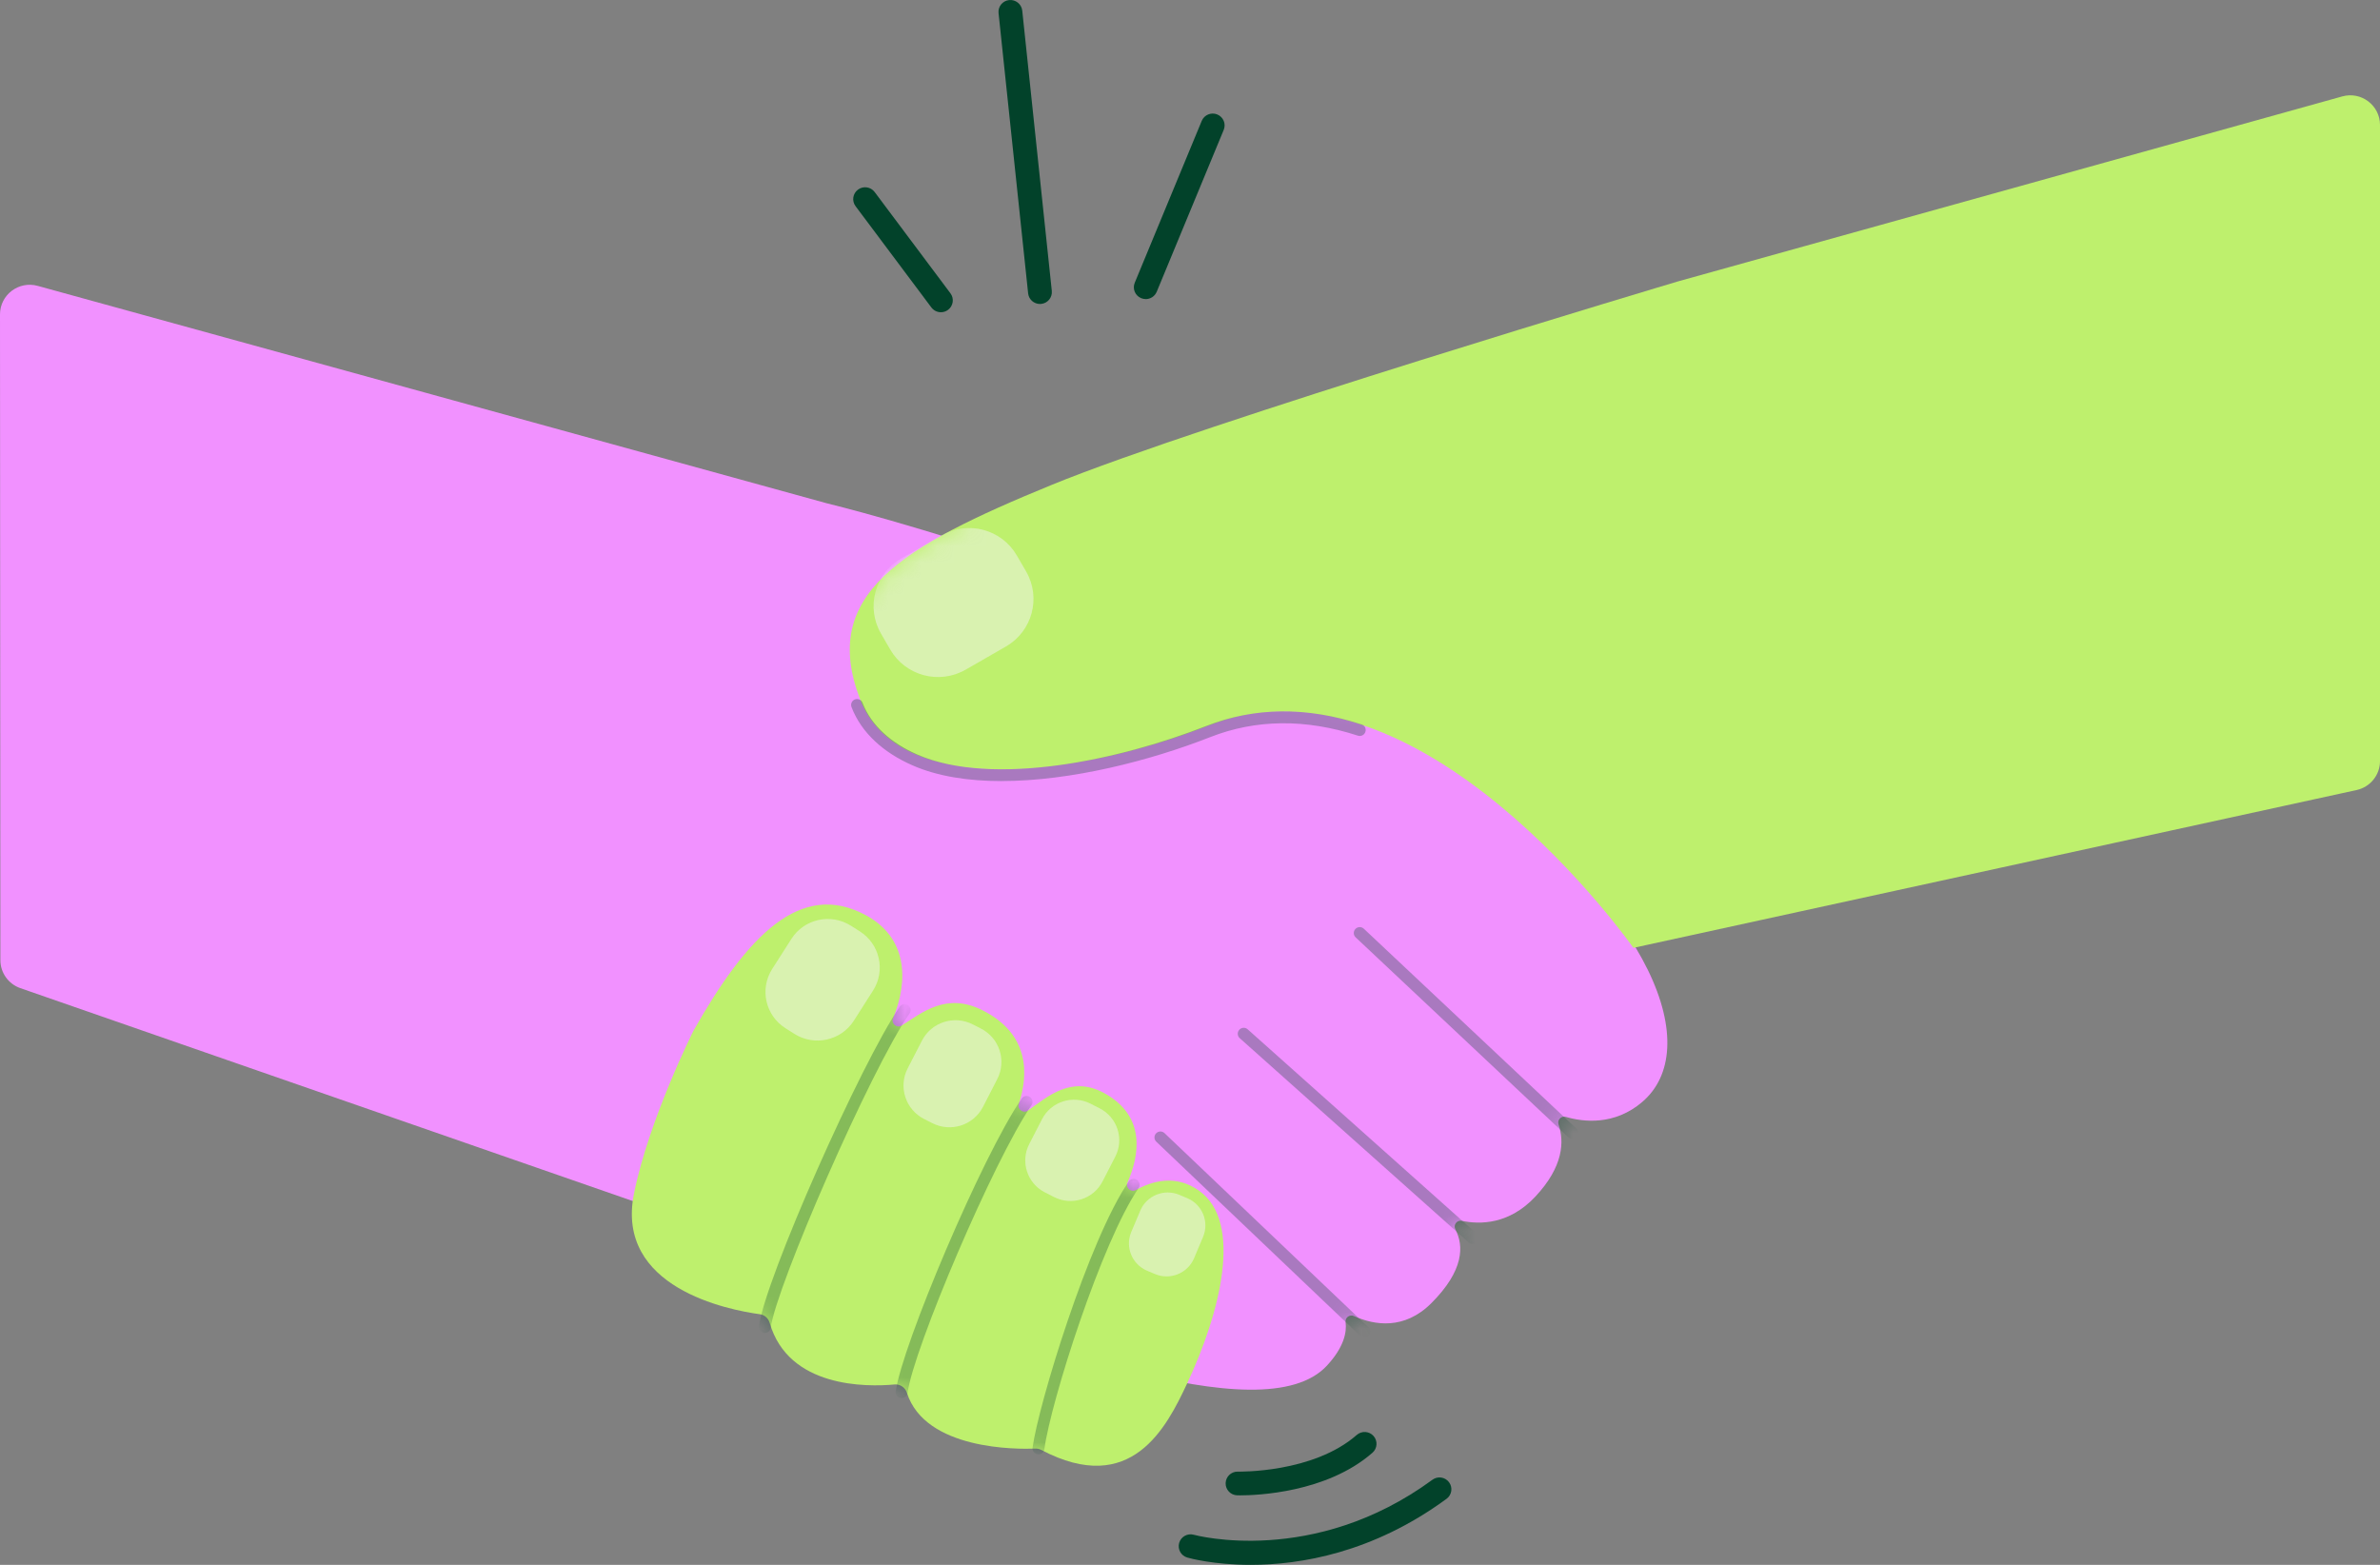 <svg width="146" height="96" viewBox="0 0 146 96" fill="none" xmlns="http://www.w3.org/2000/svg">
<rect x="0" y="0" width="146" height="96" fill="#808080" stroke="none"/>
<g clip-path="url(#clip0_1890_15466)">
<path d="M100.747 67.598C104.475 64.416 101.66 55.968 89.617 47.428C74.282 36.552 50.699 30.87 50.699 30.87L2.312 17.537C1.148 17.216 0 18.088 0 19.289L0.024 58.905C0.024 59.677 0.515 60.364 1.246 60.62L51.115 77.958C62.611 82.137 77.473 88.045 81.406 83.772C82.46 82.628 82.624 81.717 82.544 81.11C82.506 80.827 82.8 80.621 83.062 80.74C84.329 81.31 86.148 81.594 87.794 79.957C89.828 77.93 89.801 76.418 89.279 75.419C89.137 75.147 89.374 74.832 89.675 74.896C90.788 75.13 92.58 75.123 94.18 73.415C95.93 71.549 95.959 70.009 95.609 68.984C95.514 68.705 95.771 68.436 96.054 68.519C97.116 68.83 99.027 69.07 100.747 67.6V67.598Z" fill="#F191FF"/>
<path d="M102.937 17.263C102.937 17.263 73.8 25.944 64.507 29.75C55.214 33.556 50.301 36.487 52.758 42.885C55.13 49.063 66.118 47.657 74.106 44.52C87.062 39.432 100.2 58.149 100.2 58.149L144.566 48.467C145.403 48.283 146 47.546 146 46.692V7.665C146 6.462 144.847 5.591 143.684 5.915L102.937 17.263Z" fill="#BEF06D"/>
<path d="M73.559 73.049C76.285 74.988 74.836 80.58 72.829 84.861C71.565 87.558 69.408 91.857 63.883 88.953C63.769 88.893 63.644 88.862 63.516 88.868C62.406 88.913 56.764 88.966 55.635 85.448C55.529 85.119 55.219 84.904 54.874 84.935C53.153 85.093 48.369 85.153 47.216 81.156C47.135 80.874 46.902 80.663 46.612 80.625C44.679 80.362 37.729 79.01 38.89 73.231C39.802 68.688 42.539 63.237 42.539 63.237C45.824 57.422 49.108 53.969 53.122 56.15C55.642 57.518 55.759 60.099 54.785 62.47C54.65 62.797 55.016 63.104 55.316 62.913C56.578 62.112 58.049 60.873 60.239 61.963C63.211 63.442 63.081 65.952 62.499 67.727C62.39 68.059 62.775 68.334 63.061 68.13C64.258 67.278 65.713 65.961 67.72 67.051C70.349 68.479 69.877 70.925 69.167 72.544C69.028 72.862 69.371 73.178 69.676 73.008C70.68 72.446 72.13 72.032 73.559 73.048V73.049Z" fill="#BEF06D"/>
<mask id="mask0_1890_15466" style="mask-type:luminance" maskUnits="userSpaceOnUse" x="38" y="55" width="38" height="35">
<path d="M73.559 73.049C76.285 74.988 74.836 80.58 72.829 84.861C71.565 87.558 69.408 91.857 63.883 88.953C63.769 88.893 63.644 88.862 63.516 88.868C62.406 88.913 56.764 88.966 55.635 85.448C55.529 85.119 55.219 84.904 54.874 84.935C53.153 85.093 48.369 85.153 47.216 81.156C47.135 80.874 46.902 80.663 46.612 80.625C44.679 80.362 37.729 79.01 38.89 73.231C39.802 68.688 42.539 63.237 42.539 63.237C45.824 57.422 49.108 53.969 53.122 56.15C55.642 57.518 55.759 60.099 54.785 62.47C54.65 62.797 55.016 63.104 55.316 62.913C56.578 62.112 58.049 60.873 60.239 61.963C63.211 63.442 63.081 65.952 62.499 67.727C62.39 68.059 62.775 68.334 63.061 68.13C64.258 67.278 65.713 65.961 67.72 67.051C70.349 68.479 69.877 70.925 69.167 72.544C69.028 72.862 69.371 73.178 69.676 73.008C70.68 72.446 72.13 72.032 73.559 73.048V73.049Z" fill="white"/>
</mask>
<g mask="url(#mask0_1890_15466)">
<path opacity="0.3" d="M46.919 81.772C46.902 81.772 46.886 81.772 46.87 81.768C46.671 81.741 46.53 81.559 46.556 81.359C46.95 78.417 52.838 65.185 55.192 61.76C55.305 61.594 55.533 61.55 55.699 61.665C55.865 61.778 55.909 62.005 55.794 62.17C53.384 65.677 47.621 78.897 47.278 81.457C47.255 81.639 47.098 81.773 46.917 81.773L46.919 81.772Z" fill="#02422A"/>
<path opacity="0.3" d="M55.313 85.769C55.297 85.769 55.281 85.769 55.264 85.766C55.065 85.739 54.925 85.557 54.95 85.357C55.322 82.582 60.235 70.943 62.674 67.393C62.787 67.227 63.016 67.185 63.181 67.298C63.347 67.411 63.391 67.638 63.276 67.803C60.963 71.172 56.034 82.757 55.673 85.455C55.649 85.637 55.492 85.771 55.312 85.771L55.313 85.769Z" fill="#02422A"/>
<path opacity="0.3" d="M63.706 89.222C63.69 89.222 63.673 89.222 63.657 89.218C63.458 89.191 63.317 89.009 63.343 88.81C63.69 86.216 66.779 76.064 69.242 72.481C69.355 72.315 69.583 72.272 69.749 72.386C69.915 72.499 69.959 72.726 69.844 72.891C67.587 76.177 64.458 85.978 64.065 88.908C64.042 89.089 63.885 89.224 63.704 89.224L63.706 89.222Z" fill="#02422A"/>
</g>
<mask id="mask1_1890_15466" style="mask-type:luminance" maskUnits="userSpaceOnUse" x="0" y="17" width="103" height="69">
<path d="M100.747 67.598C104.475 64.416 101.66 55.968 89.617 47.428C74.282 36.552 50.699 30.87 50.699 30.87L2.312 17.537C1.148 17.216 0 18.088 0 19.289L0.024 58.905C0.024 59.677 0.515 60.364 1.246 60.62L51.115 77.958C62.611 82.137 77.473 88.045 81.406 83.772C82.46 82.628 82.624 81.717 82.544 81.11C82.506 80.827 82.8 80.621 83.062 80.74C84.329 81.31 86.148 81.594 87.794 79.957C89.828 77.93 89.801 76.418 89.279 75.419C89.137 75.147 89.374 74.832 89.675 74.896C90.788 75.13 92.58 75.123 94.18 73.415C95.93 71.549 95.959 70.009 95.609 68.984C95.514 68.705 95.771 68.436 96.054 68.519C97.116 68.83 99.027 69.07 100.747 67.6V67.598Z" fill="white"/>
</mask>
<g mask="url(#mask1_1890_15466)">
<path opacity="0.3" d="M61.444 47.918C59.417 47.918 57.528 47.635 55.97 46.95C54.229 46.187 52.852 44.984 52.235 43.377C52.164 43.19 52.257 42.979 52.445 42.908C52.633 42.838 52.844 42.93 52.915 43.117C53.459 44.535 54.707 45.601 56.264 46.283C60.893 48.314 68.697 46.615 73.972 44.544C76.939 43.379 80.153 43.344 83.527 44.44C83.718 44.502 83.822 44.707 83.76 44.898C83.698 45.089 83.492 45.194 83.3 45.131C80.094 44.088 77.045 44.119 74.241 45.22C70.577 46.659 65.707 47.916 61.444 47.916V47.918Z" fill="#02422A"/>
<path opacity="0.3" d="M96.459 69.87C96.37 69.87 96.281 69.837 96.209 69.771L83.163 57.506C83.015 57.369 83.008 57.139 83.146 56.991C83.283 56.844 83.515 56.837 83.663 56.975L96.709 69.241C96.857 69.377 96.864 69.608 96.726 69.755C96.655 69.831 96.556 69.87 96.459 69.87Z" fill="#02422A"/>
<path opacity="0.3" d="M90.346 76.32C90.258 76.32 90.171 76.29 90.1 76.226L76.049 63.688C75.9 63.553 75.889 63.322 76.026 63.173C76.161 63.024 76.392 63.013 76.542 63.15L90.592 75.688C90.742 75.822 90.753 76.053 90.616 76.202C90.545 76.28 90.445 76.32 90.346 76.32Z" fill="#02422A"/>
<path opacity="0.3" d="M83.684 82.044C83.593 82.044 83.502 82.01 83.431 81.943L70.932 70.04C70.787 69.9 70.782 69.671 70.923 69.526C71.063 69.382 71.293 69.377 71.439 69.517L83.938 81.419C84.082 81.559 84.088 81.788 83.947 81.934C83.876 82.008 83.779 82.044 83.684 82.044Z" fill="#02422A"/>
</g>
<path opacity="0.5" d="M52.743 57.135L52.197 56.789C50.964 56.009 49.33 56.372 48.547 57.599L47.37 59.445C46.587 60.672 46.951 62.299 48.184 63.079L48.73 63.425C49.963 64.205 51.597 63.842 52.38 62.615L53.557 60.77C54.34 59.542 53.976 57.915 52.743 57.135Z" fill="#F4F4F4"/>
<path opacity="0.5" d="M60.174 63.099L59.667 62.841C58.531 62.262 57.138 62.709 56.556 63.841L55.679 65.546C55.098 66.678 55.547 68.065 56.684 68.645L57.191 68.903C58.327 69.483 59.72 69.035 60.302 67.903L61.178 66.198C61.76 65.066 61.311 63.679 60.174 63.099Z" fill="#F4F4F4"/>
<path opacity="0.5" d="M67.458 67.993L66.895 67.706C65.808 67.152 64.477 67.58 63.921 68.662L63.137 70.187C62.581 71.269 63.01 72.595 64.097 73.149L64.66 73.436C65.746 73.99 67.078 73.562 67.634 72.48L68.418 70.955C68.974 69.873 68.545 68.547 67.458 67.993Z" fill="#F4F4F4"/>
<path opacity="0.5" d="M72.826 73.502L72.342 73.299C71.412 72.909 70.341 73.344 69.95 74.27L69.398 75.577C69.007 76.503 69.443 77.569 70.373 77.959L70.857 78.162C71.787 78.551 72.858 78.117 73.249 77.191L73.801 75.884C74.192 74.958 73.756 73.892 72.826 73.502Z" fill="#F4F4F4"/>
<path d="M57.719 19.155C57.497 19.155 57.278 19.053 57.134 18.862L52.484 12.649C52.243 12.328 52.311 11.871 52.634 11.632C52.957 11.392 53.415 11.459 53.656 11.781L58.305 17.994C58.546 18.315 58.478 18.771 58.155 19.011C58.024 19.109 57.871 19.155 57.719 19.155Z" fill="#02422A"/>
<path d="M63.794 18.648C63.426 18.648 63.108 18.369 63.07 17.997L61.256 0.803C61.214 0.403 61.504 0.045 61.906 0.004C62.305 -0.036 62.666 0.251 62.709 0.65L64.522 17.844C64.564 18.244 64.274 18.602 63.873 18.644C63.847 18.646 63.822 18.648 63.796 18.648H63.794Z" fill="#02422A"/>
<path d="M70.284 18.348C70.191 18.348 70.098 18.33 70.007 18.293C69.634 18.141 69.456 17.715 69.611 17.345L73.72 7.416C73.873 7.045 74.3 6.869 74.672 7.021C75.045 7.174 75.223 7.599 75.068 7.97L70.959 17.899C70.842 18.179 70.57 18.35 70.284 18.35V18.348Z" fill="#02422A"/>
<path d="M76.724 96C74.456 96 72.974 95.593 72.835 95.553C72.448 95.442 72.224 95.039 72.335 94.653C72.447 94.268 72.852 94.045 73.237 94.156C73.324 94.179 80.572 96.133 87.873 90.779C88.197 90.541 88.653 90.61 88.892 90.934C89.132 91.257 89.062 91.712 88.737 91.95C84.21 95.269 79.76 96 76.722 96H76.724Z" fill="#02422A"/>
<path d="M76.082 91.737C75.978 91.737 75.914 91.737 75.894 91.735C75.49 91.722 75.175 91.388 75.186 90.987C75.199 90.592 75.522 90.281 75.916 90.281C75.923 90.281 75.93 90.281 75.938 90.281C75.981 90.281 80.543 90.383 83.231 88.03C83.534 87.765 83.996 87.796 84.26 88.095C84.526 88.397 84.496 88.857 84.194 89.122C81.372 91.592 77.047 91.737 76.082 91.737Z" fill="#02422A"/>
<mask id="mask2_1890_15466" style="mask-type:luminance" maskUnits="userSpaceOnUse" x="52" y="5" width="94" height="54">
<path d="M102.937 17.263C102.937 17.263 73.8 25.944 64.507 29.75C55.214 33.556 50.301 36.487 52.758 42.885C55.13 49.063 66.118 47.657 74.106 44.52C87.062 39.432 100.2 58.149 100.2 58.149L144.566 48.467C145.403 48.283 146 47.546 146 46.692V7.665C146 6.462 144.847 5.591 143.684 5.915L102.937 17.263Z" fill="white"/>
</mask>
<g mask="url(#mask2_1890_15466)">
<path opacity="0.5" d="M62.946 35.058L62.378 34.078C61.443 32.465 59.373 31.913 57.754 32.844L55.283 34.265C53.664 35.196 53.109 37.257 54.044 38.87L54.612 39.85C55.547 41.462 57.617 42.014 59.236 41.084L61.707 39.663C63.326 38.732 63.881 36.67 62.946 35.058Z" fill="#F4F4F4"/>
</g>
</g>
<defs>
<clipPath id="clip0_1890_15466">
<rect width="146" height="96" fill="white"/>
</clipPath>
</defs>
</svg>
